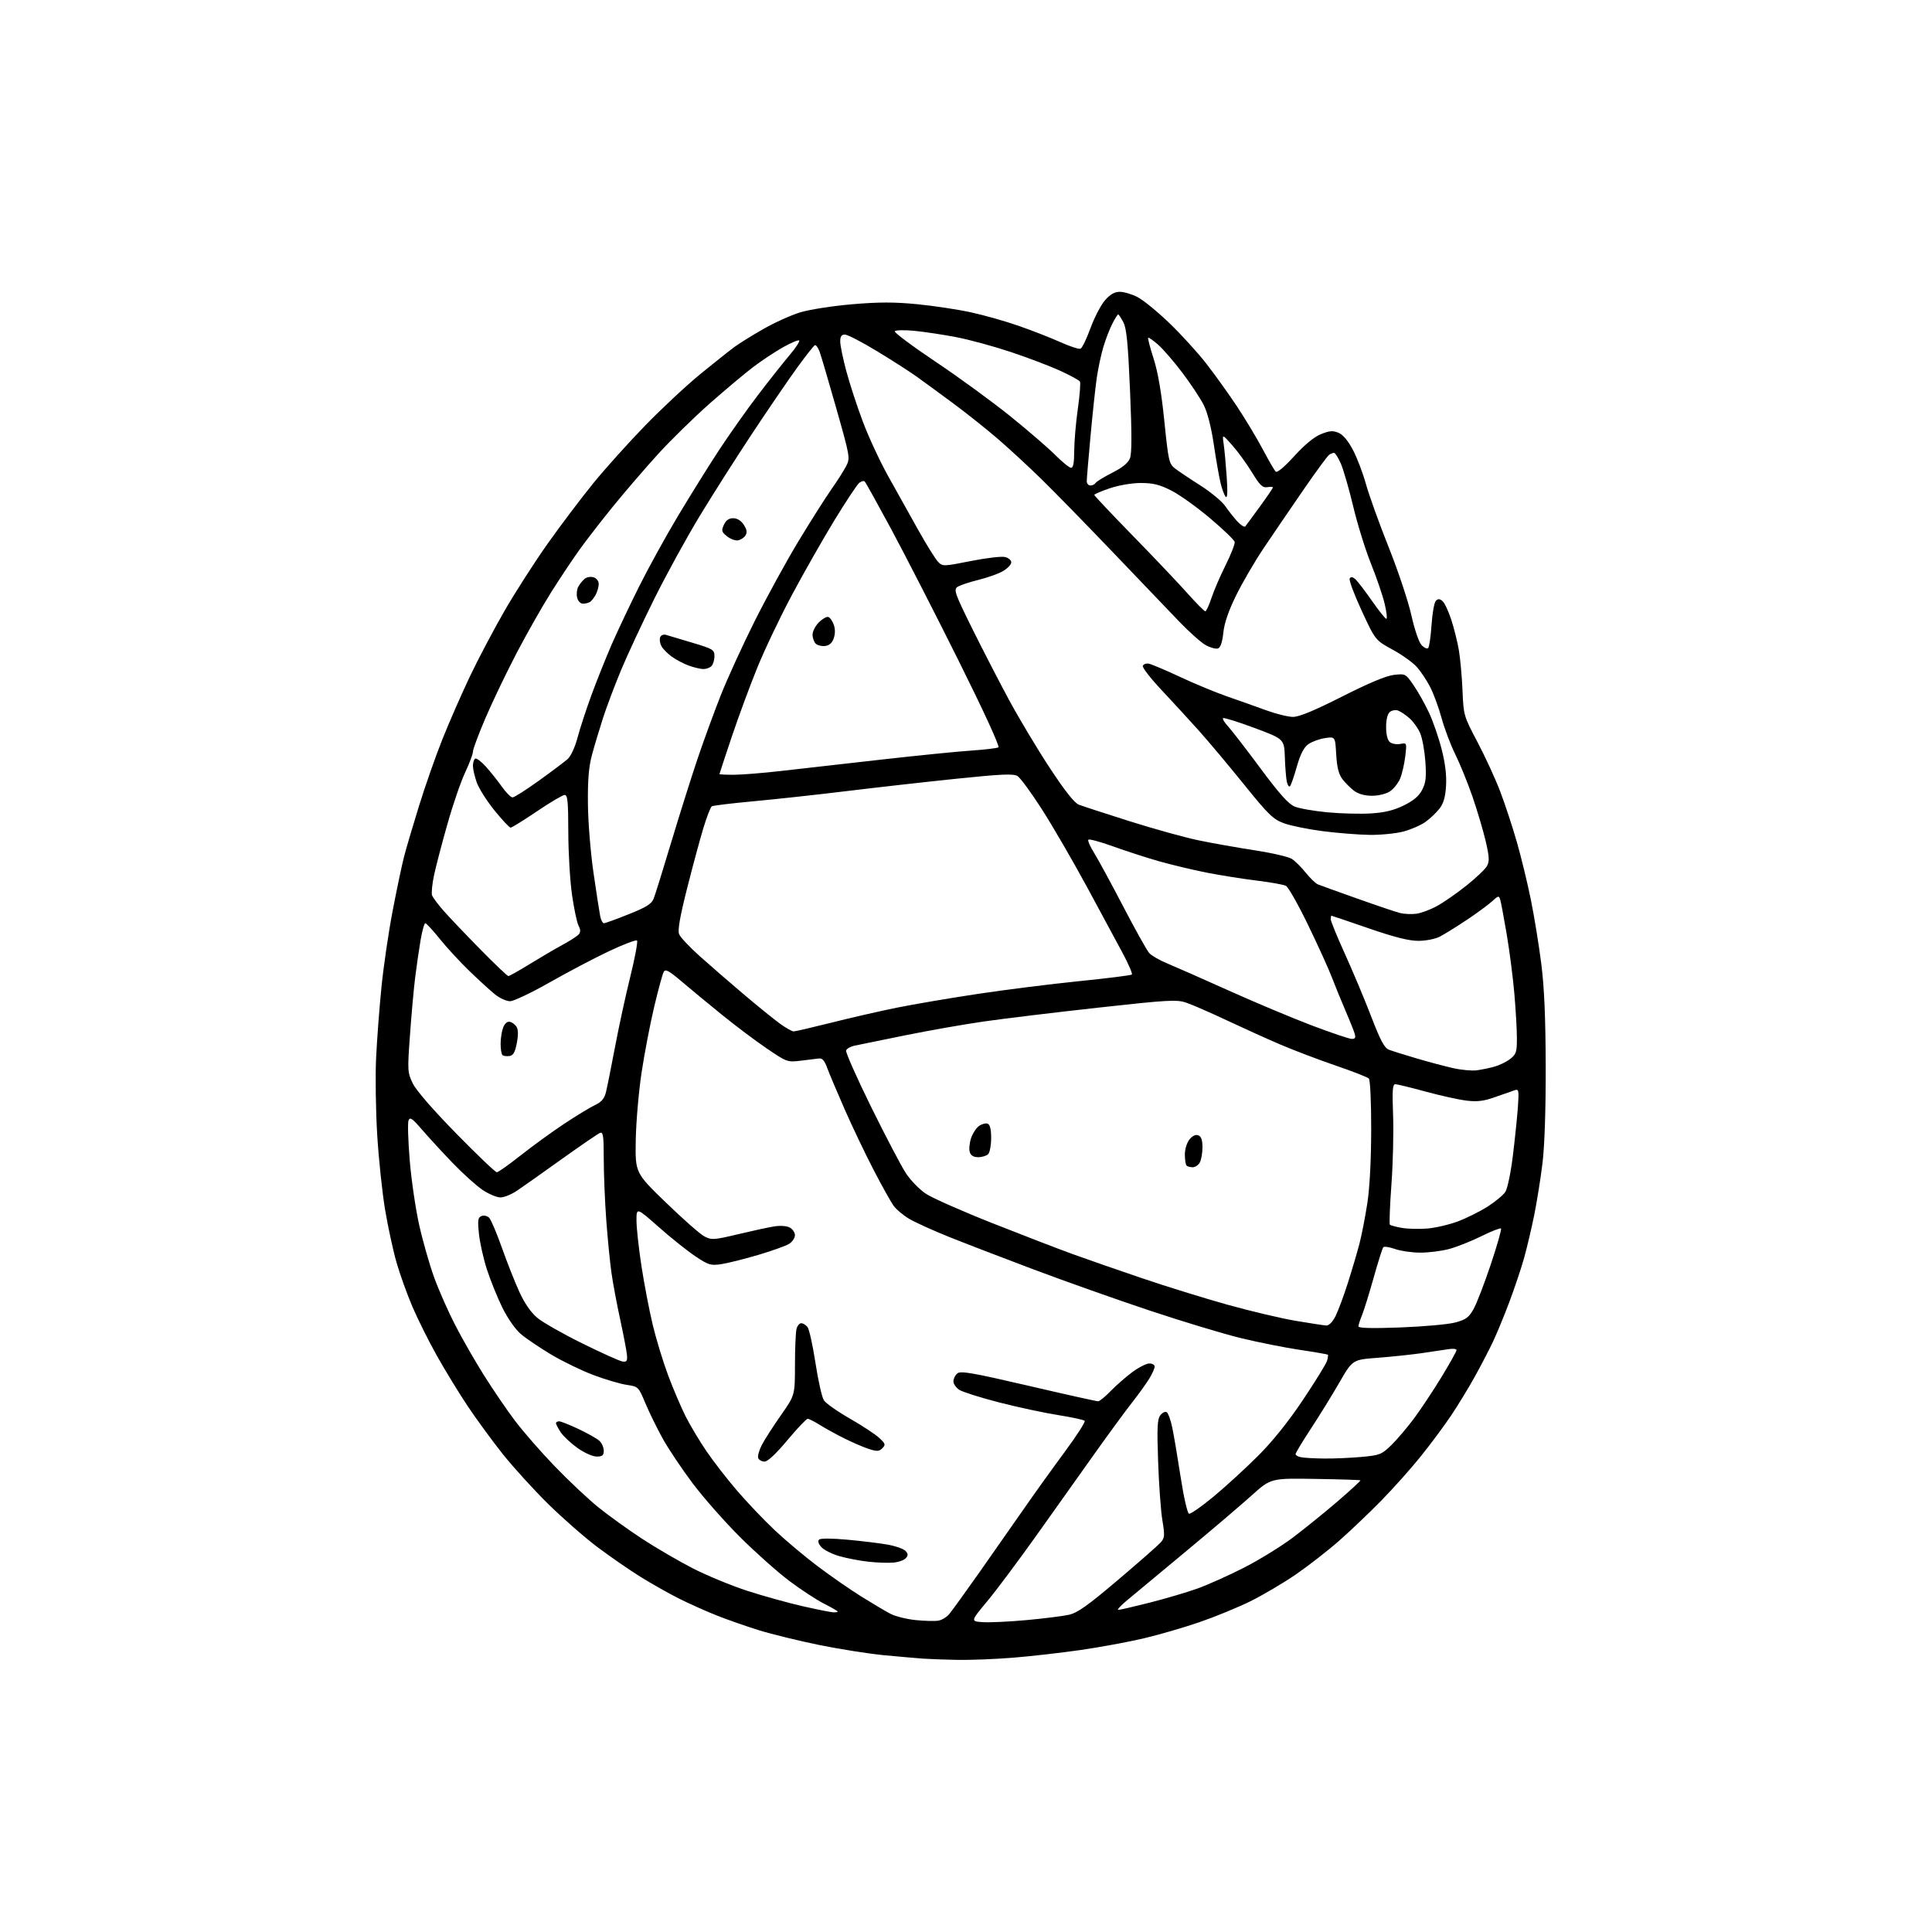 <?xml version="1.0" encoding="UTF-8" standalone="no"?>
<svg 
  version="1.1" 
  xmlns="http://www.w3.org/2000/svg" 
  xmlns:xlink="http://www.w3.org/1999/xlink" 
  xmlns:svg="http://www.w3.org/2000/svg"
  xmlns:rdf="http://www.w3.org/1999/02/22-rdf-syntax-ns#"
  xmlns:cc="http://creativecommons.org/ns#"
  xmlns:dc="http://purl.org/dc/elements/1.1/"
  viewBox="0 0 768 768"
  width="768"
  height="768"
>
<style>svg {background-color: white; }</style>"
<path stroke="none" fill="black" fill-rule="evenodd" d="M380.60,659.83C375.60,659.73 369.48,659.51 367.00,659.34C364.52,659.16 357.55,658.55 351.50,657.98C345.45,657.40 333.87,655.58 325.76,653.93C317.66,652.28 306.86,649.64 301.76,648.07C296.67,646.49 289.00,643.81 284.73,642.10C280.45,640.40 273.73,637.38 269.78,635.39C265.83,633.40 259.02,629.55 254.64,626.84C250.26,624.12 242.55,618.79 237.50,615.00C232.44,611.20 223.61,603.46 217.86,597.80C212.11,592.13 204.01,583.23 199.85,578.00C195.69,572.77 189.44,564.23 185.94,559.00C182.45,553.77 176.95,544.77 173.71,539.00C170.47,533.23 166.09,524.45 163.97,519.50C161.85,514.55 159.01,506.65 157.65,501.94C156.29,497.23 154.24,487.78 153.09,480.94C151.94,474.10 150.52,460.62 149.94,451.00C149.36,441.38 149.16,427.65 149.51,420.50C149.85,413.35 150.80,400.77 151.62,392.54C152.44,384.32 154.44,370.64 156.07,362.14C157.70,353.64 159.74,343.94 160.60,340.59C161.47,337.24 164.17,328.07 166.61,320.22C169.04,312.36 173.23,300.44 175.92,293.72C178.60,287.00 183.48,275.88 186.74,269.00C190.01,262.12 196.18,250.43 200.45,243.00C204.72,235.57 212.52,223.43 217.78,216.00C223.05,208.57 231.21,197.78 235.92,192.00C240.63,186.22 249.89,175.93 256.49,169.13C263.10,162.33 273.00,153.09 278.50,148.61C284.00,144.13 290.07,139.30 292.00,137.89C293.93,136.47 299.10,133.26 303.50,130.75C307.90,128.24 314.48,125.27 318.12,124.16C321.77,123.05 331.00,121.61 338.72,120.95C349.40,120.04 355.49,120.04 364.54,120.92C371.06,121.56 380.65,123.00 385.85,124.13C391.06,125.25 399.63,127.68 404.91,129.52C410.18,131.35 417.62,134.26 421.43,135.97C425.24,137.68 428.88,138.88 429.51,138.63C430.14,138.39 431.93,134.71 433.48,130.46C435.03,126.20 437.63,121.21 439.26,119.36C441.35,116.98 443.06,116.00 445.14,116.00C446.76,116.00 449.90,116.93 452.14,118.07C454.37,119.21 460.03,123.82 464.73,128.32C469.42,132.82 476.06,140.10 479.49,144.50C482.91,148.90 488.40,156.55 491.69,161.50C494.97,166.45 499.57,174.10 501.91,178.50C504.24,182.90 506.57,186.93 507.08,187.46C507.66,188.05 510.43,185.76 514.48,181.33C518.65,176.75 522.42,173.65 525.13,172.56C528.49,171.22 529.86,171.11 532.06,172.03C533.83,172.76 535.87,175.17 537.80,178.83C539.45,181.95 541.80,188.10 543.01,192.50C544.23,196.90 548.28,208.15 552.01,217.50C555.74,226.85 559.80,239.00 561.02,244.50C562.31,250.26 564.04,255.32 565.10,256.44C566.11,257.51 567.29,258.04 567.72,257.61C568.15,257.18 568.75,253.04 569.06,248.41C569.37,243.77 570.14,239.46 570.77,238.83C571.63,237.97 572.28,237.99 573.40,238.92C574.22,239.60 575.79,242.93 576.90,246.33C578.00,249.72 579.37,255.20 579.93,258.50C580.49,261.80 581.14,269.00 581.37,274.50C581.78,284.38 581.86,284.63 587.33,295.00C590.38,300.77 594.43,309.58 596.33,314.56C598.23,319.54 601.20,328.54 602.93,334.56C604.66,340.58 607.18,350.94 608.53,357.59C609.88,364.23 611.75,375.71 612.68,383.09C613.88,392.62 614.39,404.45 614.44,424.00C614.48,441.39 614.00,455.55 613.15,462.50C612.41,468.55 610.93,477.77 609.88,483.00C608.82,488.23 607.01,495.88 605.87,500.00C604.72,504.12 602.08,512.00 600.01,517.50C597.95,523.00 594.97,530.20 593.41,533.50C591.84,536.80 588.56,543.10 586.11,547.50C583.66,551.90 579.48,558.75 576.82,562.72C574.15,566.70 568.81,573.90 564.94,578.72C561.07,583.55 553.99,591.50 549.20,596.39C544.42,601.28 536.80,608.54 532.27,612.52C527.74,616.50 519.98,622.53 515.03,625.93C510.07,629.32 501.97,634.10 497.03,636.54C492.09,638.98 482.97,642.72 476.77,644.85C470.57,646.98 460.55,649.89 454.50,651.31C448.45,652.73 437.20,654.80 429.50,655.91C421.80,657.02 409.70,658.40 402.60,658.97C395.51,659.54 385.61,659.92 380.60,659.83zM373.00,644.24C374.38,644.00 376.32,642.84 377.31,641.65C378.31,640.47 383.73,632.98 389.35,625.00C394.97,617.02 403.00,605.55 407.20,599.50C411.40,593.45 418.67,583.33 423.35,577.00C428.04,570.67 431.56,565.18 431.17,564.79C430.79,564.40 425.99,563.37 420.49,562.49C415.00,561.62 404.46,559.36 397.08,557.46C389.71,555.56 382.62,553.32 381.33,552.48C380.05,551.64 379.00,550.12 379.00,549.10C379.00,548.08 379.70,546.66 380.56,545.95C381.86,544.87 386.55,545.68 408.81,550.86C423.49,554.28 435.97,557.06 436.55,557.04C437.12,557.02 439.37,555.17 441.55,552.92C443.72,550.68 447.59,547.31 450.13,545.42C452.68,543.54 455.72,542.00 456.88,542.00C458.05,542.00 459.00,542.56 459.00,543.25C458.99,543.94 458.04,546.08 456.87,548.00C455.70,549.92 452.63,554.20 450.03,557.50C447.44,560.80 440.84,569.80 435.36,577.50C429.89,585.20 419.47,599.85 412.22,610.05C404.97,620.25 396.06,632.18 392.42,636.55C385.80,644.50 385.80,644.50 390.65,644.83C393.32,645.02 401.12,644.65 408.00,644.02C414.88,643.39 422.46,642.44 424.86,641.91C428.32,641.14 432.30,638.32 444.36,628.10C452.68,621.04 460.33,614.33 461.34,613.20C463.00,611.35 463.07,610.48 462.06,604.32C461.44,600.57 460.68,590.08 460.37,581.00C459.89,567.46 460.05,564.16 461.24,562.60C462.04,561.55 463.18,561.00 463.78,561.36C464.38,561.73 465.39,564.54 466.02,567.61C466.66,570.68 468.15,579.52 469.34,587.26C470.56,595.18 472.00,601.50 472.65,601.72C473.28,601.93 477.78,598.78 482.65,594.72C487.52,590.66 495.46,583.37 500.31,578.51C506.00,572.81 512.25,564.99 517.96,556.46C522.81,549.19 527.10,542.25 527.49,541.04C527.87,539.84 528.03,538.70 527.84,538.52C527.65,538.34 522.64,537.47 516.70,536.59C510.76,535.71 500.19,533.60 493.20,531.90C486.22,530.20 469.83,525.25 456.78,520.89C443.73,516.54 423.03,509.20 410.78,504.59C398.53,499.98 383.41,494.16 377.18,491.66C370.96,489.16 363.90,485.96 361.50,484.55C359.10,483.14 356.25,480.75 355.17,479.24C354.09,477.72 350.52,471.31 347.24,464.99C343.96,458.67 338.80,447.88 335.78,441.00C332.75,434.12 329.63,426.70 328.82,424.50C327.73,421.51 326.88,420.57 325.43,420.77C324.37,420.91 321.11,421.31 318.20,421.66C313.01,422.28 312.73,422.18 304.70,416.71C300.19,413.64 292.17,407.61 286.88,403.31C281.59,399.02 274.43,393.10 270.97,390.16C265.85,385.82 264.52,385.10 263.83,386.34C263.37,387.17 261.67,393.40 260.06,400.18C258.45,406.95 256.19,418.73 255.04,426.34C253.89,433.95 252.85,446.04 252.72,453.20C252.50,466.22 252.50,466.22 264.77,478.09C271.51,484.62 278.39,490.67 280.05,491.52C282.85,492.97 283.78,492.91 293.28,490.65C298.90,489.31 305.38,487.90 307.68,487.53C310.17,487.12 312.69,487.30 313.93,487.96C315.07,488.57 316.00,489.94 316.00,491.01C316.00,492.08 314.99,493.61 313.75,494.41C312.51,495.21 306.96,497.21 301.40,498.85C295.85,500.49 289.25,502.14 286.73,502.52C282.55,503.14 281.65,502.88 276.51,499.46C273.40,497.40 266.84,492.17 261.93,487.83C253.00,479.95 253.00,479.95 253.01,485.22C253.02,488.13 253.92,496.35 255.02,503.50C256.13,510.65 258.14,521.10 259.49,526.73C260.84,532.35 263.59,541.35 265.60,546.73C267.61,552.10 270.73,559.42 272.53,563.00C274.33,566.58 278.06,572.80 280.80,576.84C283.55,580.88 289.07,587.99 293.06,592.64C297.05,597.28 303.79,604.35 308.03,608.34C312.27,612.34 319.96,618.78 325.12,622.67C330.28,626.56 338.10,631.98 342.50,634.72C346.90,637.46 352.07,640.52 354.00,641.52C355.93,642.53 360.43,643.65 364.00,644.01C367.57,644.37 371.62,644.47 373.00,644.24zM331.25,640.93C332.21,640.97 333.00,640.83 333.00,640.62C333.00,640.41 330.57,639.01 327.60,637.51C324.63,636.00 318.40,631.93 313.77,628.45C309.14,624.97 300.33,617.13 294.19,611.02C288.06,604.91 279.55,595.25 275.27,589.55C271.00,583.86 265.67,575.89 263.43,571.85C261.19,567.81 258.11,561.51 256.57,557.85C253.80,551.24 253.75,551.19 249.14,550.51C246.59,550.13 240.68,548.39 236.00,546.64C231.32,544.89 223.74,541.21 219.14,538.48C214.55,535.74 209.10,532.06 207.03,530.29C204.84,528.42 201.79,524.05 199.69,519.79C197.72,515.78 194.97,508.98 193.58,504.69C192.18,500.39 190.75,493.99 190.39,490.46C189.82,484.95 189.97,483.95 191.44,483.38C192.40,483.02 193.74,483.34 194.48,484.11C195.20,484.88 197.47,490.23 199.51,496.00C201.55,501.77 204.68,509.67 206.45,513.55C208.55,518.12 211.05,521.74 213.59,523.86C215.74,525.66 223.80,530.24 231.50,534.04C239.20,537.85 246.40,541.08 247.50,541.23C249.17,541.45 249.45,541.00 249.21,538.50C249.05,536.85 247.84,530.55 246.53,524.50C245.21,518.45 243.65,510.12 243.07,506.00C242.48,501.88 241.55,492.43 241.00,485.00C240.45,477.57 240.00,466.61 240.00,460.64C240.00,451.48 239.77,449.87 238.52,450.35C237.71,450.66 230.85,455.36 223.27,460.78C215.70,466.20 207.71,471.84 205.52,473.32C203.33,474.79 200.37,476.00 198.94,476.00C197.51,476.00 194.34,474.68 191.90,473.06C189.46,471.44 184.08,466.60 179.95,462.31C175.82,458.01 170.33,452.05 167.76,449.06C163.84,444.51 162.97,443.92 162.39,445.42C162.01,446.40 162.24,453.58 162.88,461.36C163.53,469.14 165.22,480.67 166.64,486.98C168.05,493.30 170.72,502.64 172.56,507.74C174.41,512.84 178.18,521.39 180.95,526.75C183.71,532.11 188.83,541.05 192.32,546.60C195.81,552.16 201.33,560.25 204.58,564.59C207.84,568.92 214.98,577.13 220.47,582.82C225.95,588.52 233.82,595.92 237.97,599.26C242.11,602.60 250.00,608.27 255.50,611.85C261.00,615.44 270.02,620.68 275.54,623.51C281.06,626.33 290.73,630.32 297.04,632.37C303.34,634.41 313.23,637.16 319.00,638.48C324.77,639.79 330.29,640.89 331.25,640.93zM444.50,639.95C445.05,639.98 450.68,638.68 457.00,637.08C463.32,635.47 471.88,632.95 476.00,631.47C480.12,629.99 488.44,626.26 494.48,623.19C500.51,620.11 509.29,614.70 513.98,611.17C518.66,607.63 526.68,601.14 531.79,596.75C536.90,592.35 540.95,588.62 540.79,588.46C540.63,588.30 532.55,588.04 522.83,587.89C505.17,587.60 505.17,587.60 497.45,594.55C493.20,598.37 481.33,608.48 471.06,617.00C460.79,625.52 450.39,634.17 447.95,636.21C445.50,638.24 443.95,639.93 444.50,639.95zM355.21,621.15C353.17,621.34 348.66,621.19 345.19,620.80C341.72,620.42 336.52,619.42 333.62,618.58C330.72,617.74 327.52,616.13 326.50,615.00C325.36,613.74 325.01,612.60 325.57,612.03C326.14,611.46 330.58,611.48 337.00,612.07C342.77,612.60 349.96,613.48 352.97,614.03C355.98,614.57 359.09,615.66 359.89,616.46C361.02,617.59 361.07,618.21 360.13,619.35C359.46,620.15 357.25,620.96 355.21,621.15zM303.92,581.00C302.83,581.00 301.69,580.37 301.40,579.60C301.10,578.83 301.76,576.46 302.86,574.35C303.97,572.23 307.37,566.93 310.43,562.57C316.00,554.64 316.00,554.64 316.01,542.57C316.02,535.93 316.30,529.49 316.63,528.25C316.96,527.01 317.80,526.00 318.49,526.00C319.19,526.00 320.30,526.66 320.97,527.47C321.65,528.28 323.07,534.69 324.15,541.72C325.22,548.75 326.73,555.47 327.51,556.65C328.28,557.83 332.91,561.09 337.79,563.88C342.67,566.67 347.92,570.13 349.47,571.56C351.99,573.89 352.12,574.31 350.74,575.69C349.44,576.99 348.63,577.04 345.35,575.97C343.23,575.29 338.82,573.38 335.54,571.74C332.26,570.10 327.88,567.69 325.81,566.38C323.73,565.07 321.60,564.00 321.07,564.00C320.54,564.00 316.90,567.83 313.00,572.50C308.47,577.92 305.18,581.00 303.92,581.00zM526.50,579.79C530.35,579.83 536.98,579.54 541.23,579.15C548.48,578.49 549.21,578.20 553.05,574.48C555.30,572.29 559.36,567.52 562.08,563.87C564.79,560.22 569.71,552.82 573.01,547.41C576.30,542.00 579.00,537.17 579.00,536.68C579.00,536.19 577.54,536.02 575.75,536.32C573.96,536.61 569.12,537.33 565.00,537.92C560.88,538.51 553.03,539.33 547.57,539.75C537.65,540.50 537.65,540.50 532.43,549.56C529.56,554.55 524.46,562.81 521.10,567.92C517.75,573.04 515.00,577.59 515.00,578.04C515.00,578.49 516.01,579.06 517.25,579.29C518.49,579.53 522.65,579.76 526.50,579.79zM237.18,579.00C235.57,579.00 232.29,577.53 229.55,575.59C226.92,573.71 223.91,570.90 222.88,569.34C221.86,567.78 221.01,566.16 221.01,565.75C221.00,565.34 221.56,565.00 222.25,565.00C222.94,565.00 226.43,566.38 230.00,568.07C233.57,569.76 237.29,571.86 238.25,572.73C239.21,573.60 240.00,575.37 240.00,576.65C240.00,578.56 239.47,579.00 237.18,579.00zM556.75,527.68C565.96,527.33 575.75,526.45 578.50,525.71C582.67,524.60 583.87,523.72 585.73,520.44C586.96,518.27 590.05,510.28 592.59,502.69C595.13,495.09 596.97,488.64 596.68,488.35C596.39,488.05 592.85,489.44 588.82,491.43C584.80,493.42 579.02,495.71 576.00,496.51C572.98,497.32 567.80,497.96 564.50,497.94C561.20,497.93 556.71,497.27 554.51,496.49C552.32,495.71 550.24,495.39 549.88,495.79C549.53,496.18 547.79,501.68 546.02,508.00C544.24,514.33 542.16,521.02 541.40,522.87C540.63,524.73 540.00,526.71 540.00,527.27C540.00,527.97 545.52,528.10 556.75,527.68zM527.23,526.91C528.27,526.96 529.71,525.52 530.86,523.25C531.91,521.19 534.13,515.23 535.79,510.00C537.46,504.77 539.55,497.70 540.43,494.28C541.32,490.85 542.71,483.65 543.54,478.28C544.47,472.20 545.05,461.16 545.07,449.10C545.08,437.79 544.69,429.29 544.12,428.72C543.58,428.18 537.60,425.85 530.82,423.53C524.05,421.21 514.23,417.48 509.00,415.24C503.77,413.00 494.15,408.65 487.60,405.57C481.06,402.50 473.83,399.34 471.54,398.57C467.77,397.29 464.49,397.47 436.44,400.57C419.42,402.45 398.98,404.92 391.00,406.07C383.02,407.22 368.85,409.72 359.50,411.62C350.15,413.52 341.22,415.35 339.66,415.68C338.10,416.01 336.61,416.86 336.34,417.57C336.07,418.27 340.58,428.44 346.36,440.17C352.14,451.90 358.36,463.75 360.19,466.50C362.02,469.25 365.56,472.86 368.05,474.53C370.54,476.20 382.46,481.47 394.54,486.25C406.62,491.03 421.00,496.57 426.50,498.56C432.00,500.55 444.35,504.85 453.94,508.10C463.53,511.36 478.83,516.10 487.94,518.64C497.05,521.18 509.23,524.06 515.00,525.04C520.77,526.01 526.28,526.86 527.23,526.91zM567.41,488.36C570.65,488.09 576.14,486.80 579.60,485.50C583.06,484.20 588.37,481.55 591.39,479.61C594.42,477.68 597.57,475.05 598.40,473.79C599.24,472.51 600.57,466.11 601.38,459.49C602.19,452.89 603.09,444.19 603.38,440.15C603.85,433.54 603.73,432.85 602.20,433.35C601.27,433.66 597.81,434.87 594.53,436.04C589.86,437.71 587.34,438.03 583.03,437.52C579.99,437.17 572.67,435.55 566.77,433.94C560.86,432.32 555.42,431.00 554.67,431.00C553.57,431.00 553.40,433.35 553.77,443.25C554.03,449.99 553.73,462.43 553.11,470.91C552.49,479.38 552.22,486.55 552.51,486.84C552.80,487.13 554.94,487.70 557.27,488.11C559.60,488.52 564.16,488.63 567.41,488.36zM197.50,466.00C198.05,465.99 202.34,462.94 207.04,459.23C211.73,455.53 219.45,449.93 224.19,446.78C228.92,443.64 234.43,440.29 236.41,439.34C239.16,438.03 240.24,436.76 240.90,434.06C241.38,432.10 242.99,424.04 244.49,416.14C245.98,408.24 248.71,395.65 250.57,388.16C252.42,380.67 253.61,374.24 253.22,373.87C252.82,373.51 247.83,375.41 242.13,378.09C236.43,380.78 225.82,386.36 218.55,390.49C211.28,394.62 204.17,398.00 202.75,398.00C201.32,398.00 198.66,396.80 196.83,395.33C195.00,393.86 190.43,389.70 186.68,386.08C182.92,382.46 177.60,376.69 174.84,373.25C172.08,369.81 169.49,367.00 169.07,367.00C168.66,367.00 167.81,370.04 167.18,373.75C166.55,377.46 165.59,384.10 165.04,388.50C164.49,392.90 163.56,403.18 162.98,411.34C161.94,425.68 161.98,426.32 164.09,430.68C165.42,433.44 172.11,441.15 181.38,450.61C189.70,459.10 196.95,466.02 197.50,466.00zM474.13,464.00C473.14,464.00 472.03,463.70 471.67,463.33C471.30,462.97 471.00,460.99 471.00,458.94C471.00,456.82 471.79,454.25 472.84,452.94C474.02,451.49 475.28,450.90 476.34,451.30C477.51,451.75 478.00,453.14 478.00,456.03C478.00,458.29 477.53,461.00 476.96,462.07C476.40,463.13 475.12,464.00 474.13,464.00zM388.87,460.00C387.01,460.00 385.93,459.36 385.50,457.98C385.14,456.88 385.37,454.40 386.00,452.49C386.64,450.57 388.07,448.36 389.19,447.58C390.31,446.79 391.85,446.39 392.61,446.68C393.55,447.04 394.00,448.90 394.00,452.41C394.00,455.26 393.46,458.14 392.80,458.80C392.14,459.46 390.37,460.00 388.87,460.00zM587.00,425.47C588.92,425.22 592.14,424.56 594.13,423.99C596.13,423.43 598.95,422.04 600.38,420.91C602.70,419.09 603.00,418.15 602.99,412.68C602.99,409.28 602.53,401.32 601.98,395.00C601.44,388.68 600.07,378.10 598.96,371.50C597.84,364.90 596.68,358.67 596.37,357.66C595.85,355.95 595.61,355.99 593.15,358.27C591.69,359.62 587.12,362.97 583.00,365.72C578.88,368.46 574.06,371.45 572.30,372.35C570.51,373.27 566.76,374.00 563.80,374.00C560.03,374.00 554.29,372.55 544.00,369.00C536.03,366.25 529.39,364.00 529.25,364.00C529.11,364.00 529.00,364.64 529.00,365.42C529.00,366.20 531.53,372.39 534.62,379.17C537.70,385.95 542.38,397.10 545.02,403.94C548.77,413.70 550.31,416.58 552.15,417.29C553.44,417.79 558.33,419.32 563.00,420.70C567.67,422.08 574.20,423.82 577.50,424.57C580.80,425.32 585.08,425.72 587.00,425.47zM202.46,419.79C201.34,419.95 200.10,419.77 199.71,419.38C199.32,418.99 199.00,416.97 199.00,414.90C199.00,412.83 199.45,409.94 200.00,408.49C200.63,406.85 201.62,405.98 202.65,406.18C203.55,406.35 204.75,407.24 205.33,408.16C206.02,409.26 206.06,411.43 205.44,414.66C204.71,418.39 204.03,419.57 202.46,419.79zM537.32,412.98C538.74,412.99 538.99,412.51 538.46,410.75C538.08,409.51 536.43,405.40 534.79,401.61C533.15,397.82 530.76,391.97 529.48,388.61C528.21,385.25 523.94,375.86 520.01,367.75C516.08,359.63 512.10,352.60 511.18,352.13C510.26,351.65 505.00,350.71 499.50,350.04C494.00,349.37 485.00,347.93 479.50,346.85C474.00,345.76 465.45,343.71 460.50,342.30C455.55,340.88 447.36,338.22 442.29,336.39C437.22,334.56 432.87,333.41 432.61,333.82C432.35,334.24 433.42,336.64 434.99,339.15C436.55,341.67 441.73,351.21 446.50,360.35C451.26,369.50 455.91,377.82 456.83,378.85C457.75,379.88 460.98,381.74 464.00,382.98C467.02,384.23 478.05,389.09 488.50,393.79C498.95,398.49 513.80,404.73 521.50,407.64C529.20,410.56 536.32,412.96 537.32,412.98zM315.49,410.00C316.14,410.00 322.94,408.42 330.59,406.50C338.24,404.57 349.90,401.90 356.50,400.57C363.10,399.23 377.50,396.78 388.50,395.12C399.50,393.46 417.70,391.17 428.94,390.03C440.18,388.89 449.63,387.71 449.94,387.39C450.25,387.08 448.67,383.38 446.43,379.16C444.19,374.95 437.72,362.95 432.05,352.50C426.38,342.05 418.32,328.16 414.12,321.63C409.93,315.10 405.60,309.20 404.50,308.51C402.87,307.49 398.29,307.69 380.00,309.58C367.62,310.86 348.05,313.07 336.50,314.48C324.95,315.89 308.39,317.70 299.70,318.50C291.01,319.30 283.48,320.21 282.96,320.52C282.45,320.84 280.92,324.79 279.56,329.30C278.20,333.81 275.28,344.61 273.09,353.31C270.31,364.30 269.35,369.78 269.94,371.31C270.40,372.51 274.09,376.46 278.14,380.08C282.19,383.71 290.04,390.51 295.59,395.21C301.14,399.91 307.62,405.16 309.99,406.88C312.36,408.60 314.83,410.00 315.49,410.00zM202.09,388.00C202.50,388.00 206.36,385.83 210.67,383.17C214.98,380.52 220.87,377.07 223.77,375.50C226.66,373.94 229.51,372.09 230.09,371.40C230.83,370.50 230.80,369.49 229.98,367.97C229.35,366.78 228.18,361.24 227.38,355.66C226.58,350.07 225.92,338.86 225.91,330.75C225.89,318.68 225.63,316.00 224.47,316.00C223.69,316.00 218.74,318.93 213.46,322.50C208.19,326.07 203.47,329.00 202.98,329.00C202.49,329.00 199.60,325.92 196.55,322.15C193.51,318.38 190.34,313.38 189.51,311.02C188.68,308.67 188.00,305.71 188.00,304.43C188.00,303.16 188.40,301.87 188.89,301.57C189.38,301.26 191.30,302.70 193.15,304.76C195.01,306.82 197.87,310.40 199.51,312.73C201.16,315.05 203.05,316.97 203.73,316.98C204.41,316.99 209.13,313.99 214.23,310.32C219.33,306.65 224.47,302.78 225.66,301.73C226.91,300.62 228.58,297.00 229.60,293.16C230.57,289.50 233.07,281.85 235.16,276.17C237.24,270.50 240.85,261.50 243.16,256.17C245.48,250.85 250.41,240.43 254.13,233.00C257.85,225.57 264.79,212.97 269.57,205.00C274.34,197.03 281.63,185.32 285.78,179.00C289.93,172.68 296.93,162.78 301.34,157.00C305.75,151.22 311.37,144.13 313.82,141.23C316.28,138.32 318.02,135.68 317.69,135.35C317.36,135.03 314.48,136.23 311.30,138.02C308.11,139.82 302.80,143.33 299.50,145.83C296.20,148.33 288.41,154.86 282.19,160.34C275.98,165.82 266.75,174.85 261.68,180.40C256.62,185.96 248.64,195.22 243.94,201.00C239.24,206.78 233.13,214.65 230.37,218.50C227.61,222.35 222.51,230.00 219.05,235.50C215.58,241.00 209.45,251.80 205.42,259.50C201.39,267.20 195.83,278.80 193.05,285.28C190.27,291.75 188.00,297.83 188.00,298.78C188.00,299.72 186.62,303.42 184.93,307.00C183.24,310.57 180.06,319.79 177.88,327.50C175.69,335.20 173.29,344.38 172.54,347.90C171.79,351.42 171.44,355.02 171.75,355.90C172.07,356.78 174.11,359.52 176.29,362.00C178.47,364.48 184.99,371.34 190.80,377.25C196.60,383.16 201.68,388.00 202.09,388.00zM240.07,367.00C240.58,367.00 245.00,365.39 249.90,363.43C257.01,360.59 259.03,359.32 259.86,357.18C260.44,355.71 263.62,345.50 266.92,334.50C270.23,323.50 274.91,308.65 277.33,301.50C279.75,294.35 283.86,283.10 286.47,276.50C289.07,269.90 295.14,256.62 299.95,247.00C304.77,237.38 312.66,222.97 317.49,215.00C322.32,207.03 328.17,197.80 330.49,194.50C332.82,191.20 335.46,187.05 336.37,185.27C338.00,182.11 337.92,181.65 332.42,162.27C329.34,151.40 326.35,141.25 325.77,139.71C325.20,138.18 324.38,137.05 323.95,137.21C323.52,137.37 320.39,141.32 316.99,146.00C313.59,150.68 305.59,162.38 299.22,172.00C292.84,181.62 283.39,196.47 278.22,205.00C273.04,213.53 264.89,228.38 260.11,238.00C255.32,247.62 249.35,260.45 246.83,266.50C244.32,272.55 241.10,281.10 239.68,285.50C238.26,289.90 236.30,296.43 235.34,300.00C234.04,304.79 233.61,309.91 233.71,319.50C233.77,326.75 234.76,338.91 235.93,347.00C237.09,354.98 238.29,362.74 238.60,364.25C238.91,365.76 239.57,367.00 240.07,367.00zM563.00,363.23C564.92,362.98 568.65,361.58 571.29,360.13C573.92,358.69 579.18,355.02 582.97,352.00C586.76,348.98 590.43,345.48 591.11,344.23C592.13,342.37 592.03,340.57 590.55,334.23C589.55,329.98 587.18,322.03 585.29,316.56C583.39,311.09 580.33,303.56 578.49,299.84C576.64,296.11 574.20,289.64 573.06,285.47C571.91,281.30 569.89,275.77 568.56,273.19C567.24,270.61 564.88,267.04 563.33,265.26C561.77,263.47 557.40,260.32 553.61,258.26C546.72,254.50 546.72,254.50 541.29,242.77C538.30,236.31 536.16,230.55 536.52,229.97C536.97,229.23 537.64,229.29 538.67,230.14C539.49,230.82 542.45,234.66 545.26,238.69C548.07,242.71 550.69,246.00 551.09,246.00C551.50,246.00 551.21,243.35 550.45,240.12C549.70,236.88 547.26,229.72 545.03,224.20C542.81,218.69 539.61,208.40 537.93,201.34C536.24,194.28 534.02,186.59 532.99,184.25C531.96,181.91 530.75,180.01 530.31,180.02C529.86,180.02 528.99,180.36 528.37,180.77C527.74,181.17 523.05,187.57 517.94,195.00C512.82,202.43 505.77,212.78 502.26,218.00C498.76,223.22 493.86,231.63 491.38,236.68C488.34,242.87 486.68,247.70 486.29,251.52C485.91,255.18 485.18,257.38 484.22,257.75C483.41,258.06 481.24,257.51 479.41,256.52C477.58,255.54 472.80,251.30 468.79,247.12C464.78,242.93 452.88,230.50 442.36,219.50C431.84,208.50 419.02,195.38 413.87,190.35C408.71,185.31 400.83,178.04 396.34,174.19C391.85,170.34 383.97,164.08 378.84,160.28C373.70,156.48 367.24,151.76 364.49,149.78C361.73,147.80 354.58,143.21 348.61,139.59C342.63,135.96 336.90,133.00 335.87,133.00C334.50,133.00 334.00,133.73 334.00,135.75C334.00,137.26 335.09,142.56 336.42,147.52C337.75,152.49 340.69,161.49 342.96,167.52C345.22,173.56 349.70,183.22 352.91,189.00C356.12,194.78 361.52,204.45 364.91,210.50C368.30,216.55 371.91,222.34 372.93,223.37C374.74,225.19 375.05,225.18 385.92,223.02C392.05,221.80 398.17,221.08 399.53,221.42C400.89,221.76 402.00,222.71 402.00,223.53C402.00,224.36 400.58,225.89 398.85,226.94C397.12,228.00 392.65,229.60 388.92,230.52C385.19,231.43 381.40,232.72 380.51,233.37C379.07,234.42 379.70,236.19 386.30,249.53C390.38,257.76 396.98,270.57 400.98,278.00C404.98,285.43 412.30,297.66 417.25,305.18C423.34,314.44 427.09,319.19 428.87,319.88C430.32,320.44 439.38,323.39 449.00,326.44C458.62,329.48 470.92,332.89 476.33,334.02C481.73,335.15 491.79,336.93 498.69,337.99C505.58,339.05 512.27,340.60 513.55,341.44C514.83,342.28 517.31,344.75 519.06,346.92C520.81,349.10 522.97,351.18 523.87,351.55C524.77,351.92 531.80,354.46 539.50,357.19C547.20,359.93 554.85,362.51 556.50,362.93C558.15,363.35 561.08,363.48 563.00,363.23zM544.50,331.88C540.10,331.82 531.71,331.16 525.86,330.41C520.00,329.66 513.03,328.23 510.36,327.25C506.06,325.66 504.23,323.87 494.50,311.82C488.45,304.32 480.35,294.67 476.50,290.37C472.65,286.08 465.98,278.82 461.68,274.24C457.38,269.66 454.05,265.37 454.28,264.71C454.52,264.04 455.56,263.64 456.60,263.81C457.65,263.99 463.23,266.34 469.00,269.04C474.77,271.75 483.32,275.29 488.00,276.91C492.68,278.53 499.65,281.01 503.50,282.41C507.35,283.81 512.07,284.97 513.99,284.98C516.39,284.99 522.44,282.49 533.49,276.90C544.16,271.50 551.04,268.62 554.12,268.28C558.69,267.77 558.78,267.82 561.93,272.40C563.69,274.95 566.44,279.86 568.06,283.31C569.67,286.75 571.94,293.33 573.10,297.93C574.52,303.53 575.09,308.32 574.82,312.46C574.54,316.96 573.81,319.43 572.15,321.53C570.90,323.12 568.40,325.48 566.59,326.76C564.79,328.05 560.88,329.75 557.90,330.54C554.93,331.33 548.90,331.93 544.50,331.88zM545.00,323.35C550.41,323.01 554.03,322.13 558.00,320.19C561.88,318.29 564.04,316.47 565.32,314.00C566.79,311.17 567.04,309.03 566.61,302.80C566.31,298.57 565.40,293.50 564.58,291.55C563.77,289.59 561.84,286.88 560.30,285.52C558.76,284.16 556.69,282.78 555.70,282.44C554.71,282.11 553.25,282.38 552.45,283.04C551.56,283.78 551.00,286.06 551.00,289.00C551.00,292.00 551.55,294.21 552.49,295.00C553.32,295.68 555.17,296.01 556.62,295.73C559.25,295.23 559.25,295.23 558.61,300.69C558.25,303.69 557.34,307.65 556.57,309.50C555.80,311.34 553.97,313.63 552.50,314.59C550.98,315.59 547.94,316.33 545.38,316.33C542.50,316.33 539.99,315.63 538.27,314.35C536.82,313.27 534.71,311.15 533.59,309.66C532.13,307.70 531.45,304.95 531.16,299.86C530.76,292.78 530.76,292.78 526.63,293.42C524.36,293.77 521.38,294.88 520.00,295.88C518.27,297.15 516.89,299.87 515.50,304.78C514.40,308.66 513.18,312.15 512.80,312.54C512.41,312.92 511.85,312.17 511.55,310.87C511.25,309.57 510.89,305.19 510.75,301.13C510.50,293.77 510.50,293.77 498.61,289.35C492.08,286.92 486.49,285.18 486.19,285.48C485.89,285.78 486.79,287.25 488.19,288.76C489.58,290.27 495.35,297.74 501.00,305.36C508.49,315.47 512.17,319.59 514.60,320.61C516.43,321.37 522.33,322.41 527.71,322.91C533.10,323.41 540.88,323.61 545.00,323.35zM291.75,307.98C294.91,307.97 303.35,307.29 310.50,306.47C317.65,305.64 335.43,303.63 350.00,301.99C364.57,300.34 380.85,298.71 386.18,298.36C391.50,298.00 396.31,297.42 396.88,297.08C397.49,296.70 391.03,282.66 380.98,262.47C371.67,243.79 359.64,220.31 354.25,210.31C348.86,200.31 344.14,191.80 343.75,191.42C343.36,191.03 342.36,191.29 341.51,191.99C340.67,192.69 336.23,199.39 331.66,206.88C327.09,214.37 319.51,227.70 314.81,236.50C310.11,245.30 303.90,258.35 301.00,265.50C298.09,272.65 293.53,285.01 290.86,292.96C288.19,300.92 286.00,307.55 286.00,307.71C286.00,307.87 288.59,307.99 291.75,307.98zM279.55,265.96C278.42,265.93 275.87,265.33 273.89,264.62C271.90,263.91 268.86,262.32 267.13,261.09C265.41,259.87 263.51,257.96 262.92,256.85C262.33,255.75 262.10,254.17 262.42,253.35C262.75,252.50 263.74,252.08 264.75,252.37C265.71,252.65 270.44,254.06 275.25,255.50C283.48,257.97 284.00,258.28 284.00,260.86C284.00,262.37 283.46,264.14 282.80,264.80C282.14,265.46 280.68,265.98 279.55,265.96zM327.97,256.79C326.61,256.95 324.93,256.53 324.24,255.84C323.56,255.16 323.00,253.54 323.00,252.25C323.00,250.96 324.14,248.77 325.53,247.38C326.92,245.99 328.61,245.03 329.28,245.26C329.95,245.48 330.92,246.86 331.44,248.33C332.04,250.01 332.03,252.02 331.42,253.75C330.78,255.60 329.65,256.60 327.97,256.79zM479.12,243.00C479.52,243.00 480.61,240.64 481.56,237.75C482.51,234.86 485.04,228.97 487.20,224.66C489.35,220.35 490.97,216.19 490.81,215.42C490.64,214.65 486.23,210.41 481.00,206.00C475.77,201.58 468.84,196.63 465.59,194.98C460.94,192.64 458.37,192.00 453.53,192.00C449.94,192.00 444.82,192.87 441.19,194.09C437.79,195.24 435.00,196.43 435.00,196.74C435.00,197.04 441.86,204.31 450.25,212.90C458.64,221.49 468.40,231.77 471.95,235.76C475.50,239.74 478.73,243.00 479.12,243.00zM231.77,239.98C230.77,239.99 229.78,238.99 229.43,237.59C229.10,236.27 229.29,234.32 229.86,233.26C230.43,232.20 231.57,230.77 232.40,230.09C233.23,229.40 234.82,229.13 235.95,229.48C237.12,229.85 238.00,231.00 238.00,232.13C238.00,233.23 237.48,235.11 236.85,236.32C236.22,237.52 235.21,238.83 234.60,239.23C234.00,239.64 232.72,239.98 231.77,239.98zM293.32,214.80C292.23,214.96 290.27,214.23 288.96,213.16C286.85,211.46 286.71,210.93 287.76,208.62C288.59,206.81 289.73,206.00 291.46,206.00C293.04,206.00 294.58,206.95 295.66,208.60C296.91,210.52 297.09,211.64 296.33,212.85C295.76,213.76 294.41,214.63 293.32,214.80zM495.01,209.26C495.36,208.84 497.97,205.29 500.82,201.38C503.67,197.46 506.00,194.04 506.00,193.77C506.00,193.50 504.99,193.45 503.75,193.66C501.90,193.97 500.81,192.91 497.67,187.77C495.56,184.32 492.04,179.47 489.84,177.00C485.85,172.50 485.85,172.50 486.43,176.50C486.75,178.70 487.29,184.55 487.63,189.50C488.05,195.46 487.92,198.16 487.26,197.50C486.72,196.95 485.78,194.47 485.19,192.00C484.59,189.53 483.38,182.59 482.49,176.59C481.48,169.78 479.97,163.90 478.48,160.96C477.16,158.36 473.37,152.64 470.05,148.23C466.74,143.83 462.39,138.80 460.41,137.05C458.42,135.31 456.62,134.05 456.41,134.25C456.20,134.46 457.18,138.20 458.58,142.57C460.29,147.91 461.69,156.01 462.84,167.37C464.44,183.13 464.72,184.37 467.03,186.18C468.39,187.24 472.92,190.28 477.10,192.93C481.27,195.59 485.73,199.28 487.01,201.13C488.28,202.98 490.46,205.74 491.85,207.26C493.25,208.77 494.67,209.67 495.01,209.26zM433.44,193.00C434.23,193.00 435.17,192.54 435.51,191.98C435.86,191.42 438.83,189.60 442.11,187.94C446.14,185.91 448.43,184.05 449.16,182.22C449.93,180.28 449.94,172.57 449.21,155.38C448.42,136.64 447.83,130.56 446.57,128.13C445.68,126.41 444.74,125.00 444.49,125.00C444.24,125.00 443.18,126.69 442.13,128.75C441.08,130.81 439.48,134.97 438.58,138.00C437.68,141.03 436.50,146.58 435.96,150.34C435.42,154.10 434.31,164.45 433.50,173.34C432.68,182.23 432.01,190.29 432.00,191.25C432.00,192.21 432.65,193.00 433.44,193.00zM425.75,185.96C426.63,185.99 427.01,184.00 427.02,179.25C427.03,175.54 427.67,168.02 428.45,162.54C429.23,157.06 429.60,152.17 429.29,151.66C428.98,151.16 425.52,149.26 421.61,147.46C417.70,145.65 408.88,142.29 402.00,139.99C395.12,137.69 385.23,134.99 380.00,134.00C374.77,133.00 367.29,131.88 363.36,131.50C359.44,131.13 355.99,131.21 355.69,131.69C355.39,132.17 362.71,137.63 371.95,143.82C381.19,150.01 394.54,159.75 401.62,165.47C408.71,171.18 416.75,178.12 419.50,180.89C422.25,183.65 425.06,185.93 425.75,185.96z" />

</svg>